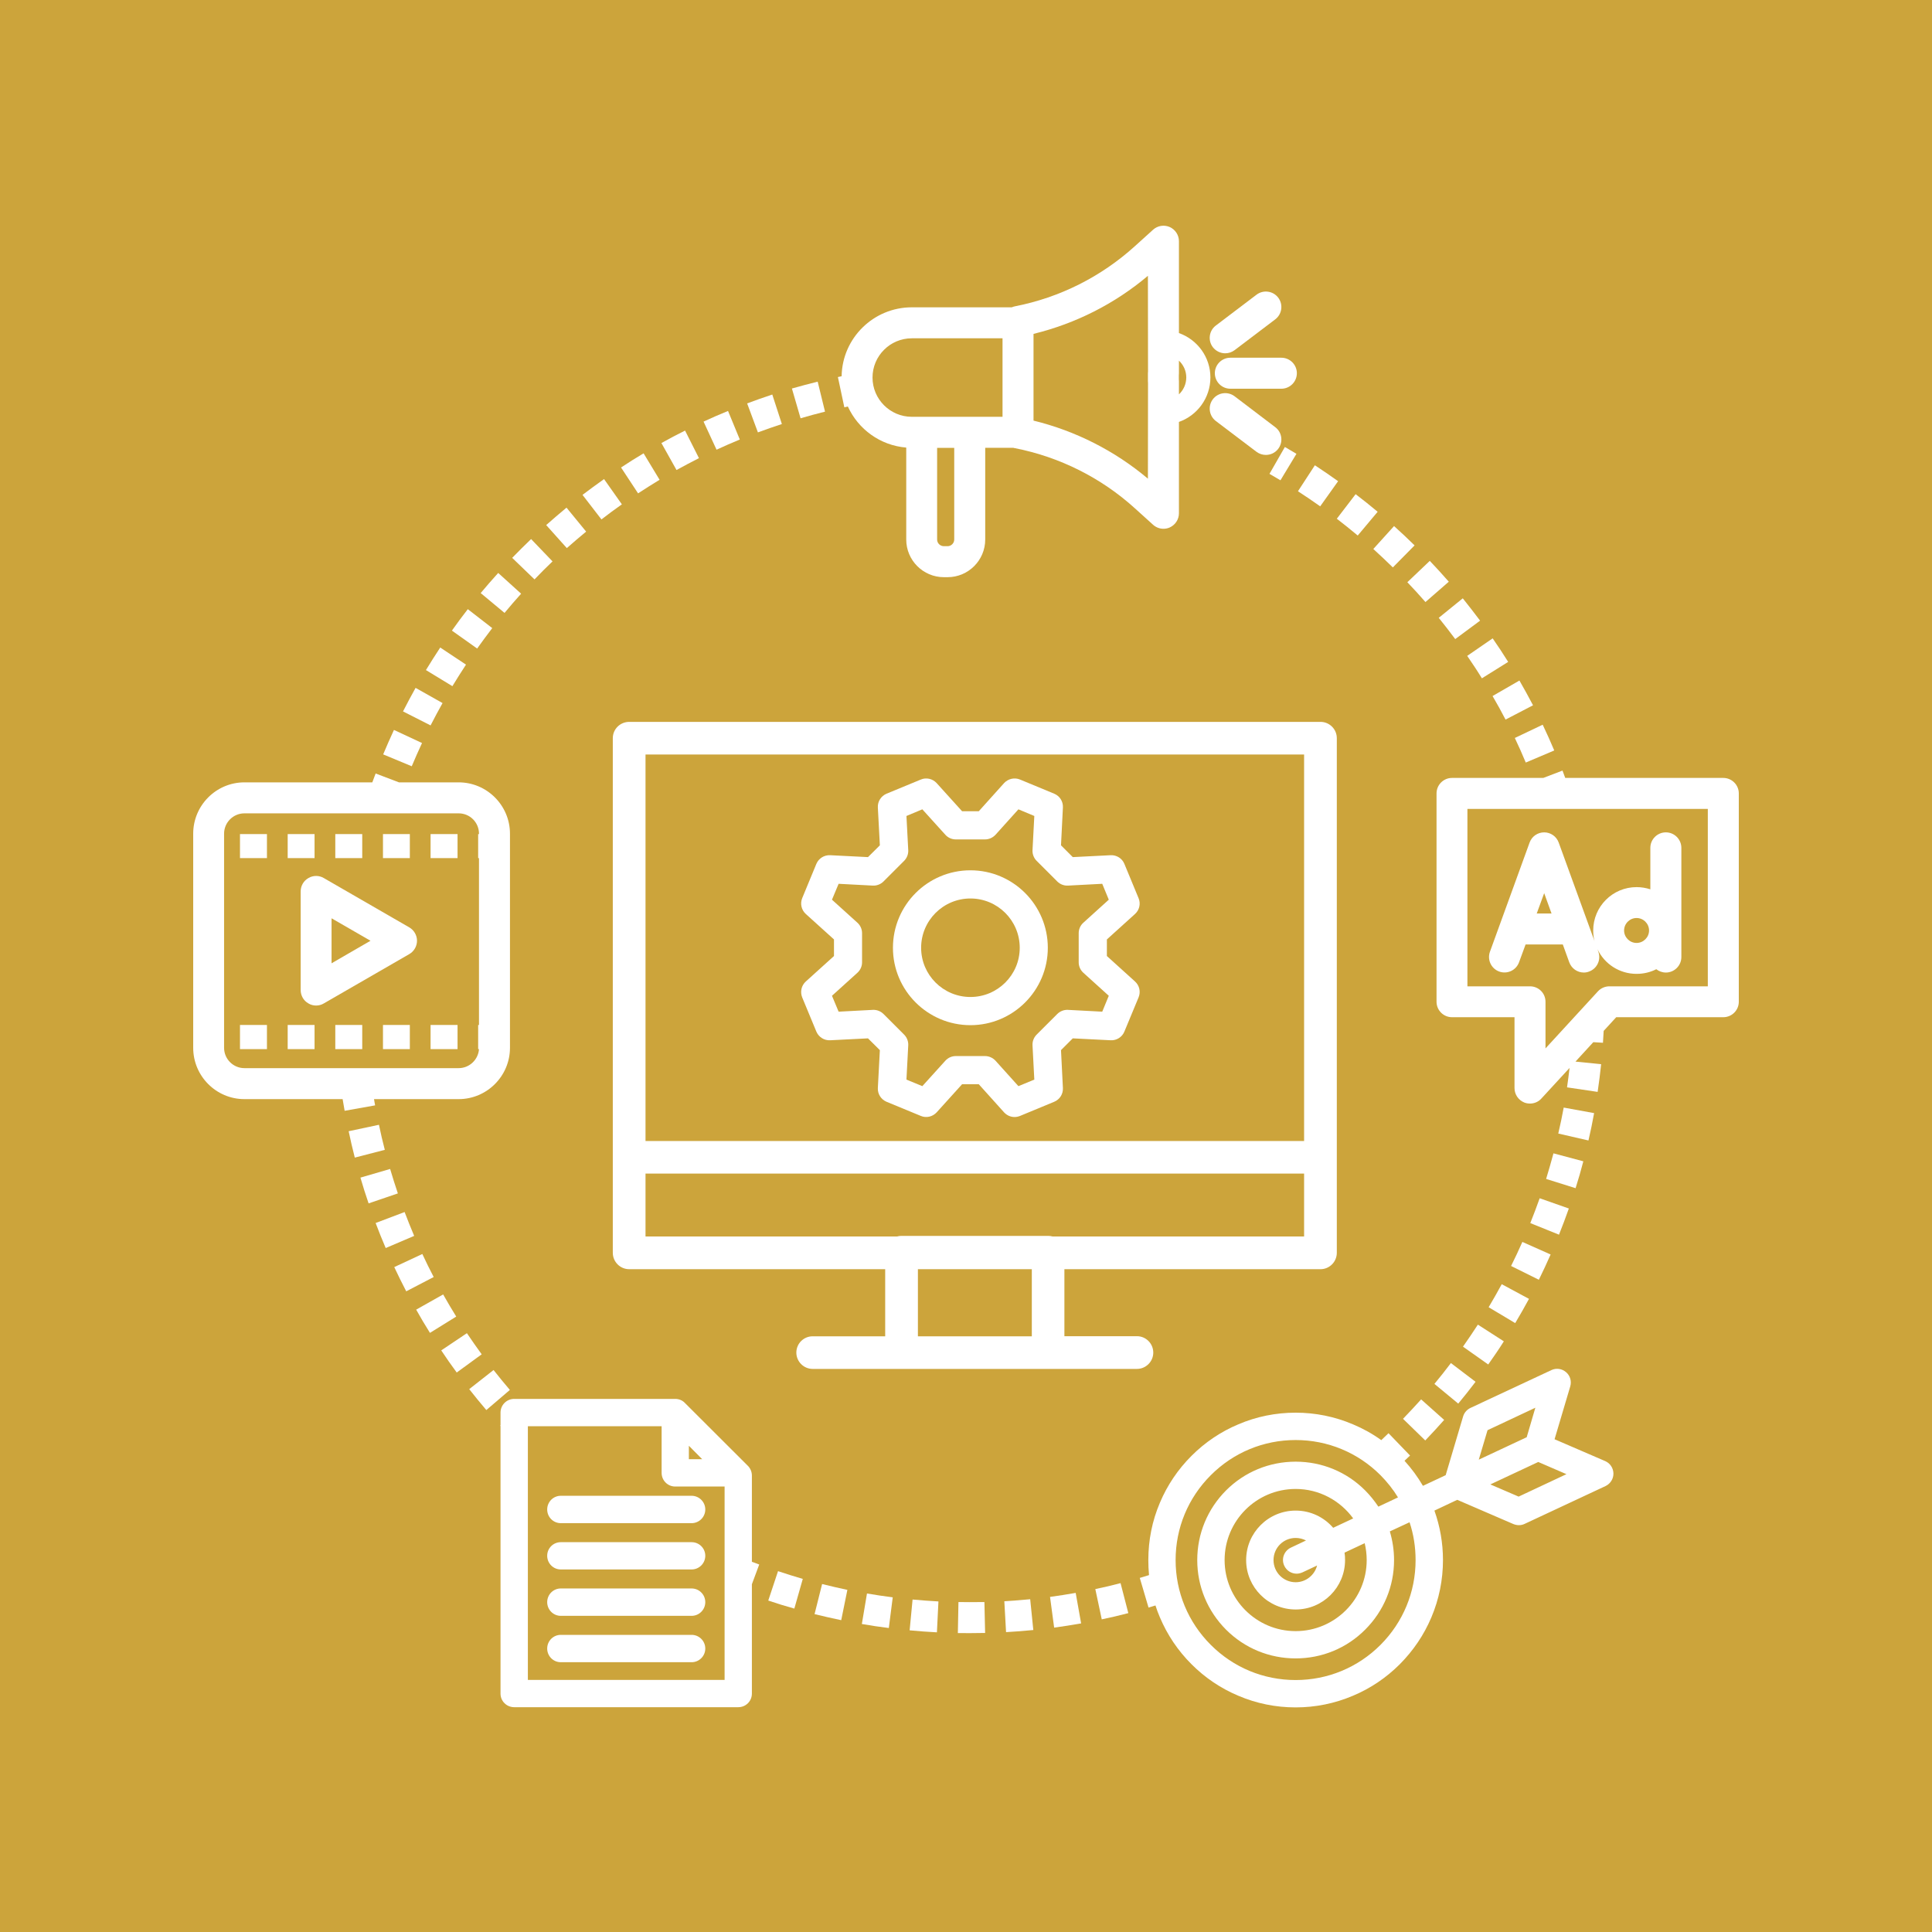 <svg xmlns="http://www.w3.org/2000/svg" xmlns:xlink="http://www.w3.org/1999/xlink" width="100" zoomAndPan="magnify" viewBox="0 0 75 75" height="100" preserveAspectRatio="xMidYMid meet" version="1.0"><defs><clipPath id="05964f3f63"><path d="M 55 29 L 67.5 29 L 67.5 43 L 55 43 Z M 55 29 " clip-rule="nonzero"/></clipPath><clipPath id="6f237a57dd"><path d="M 44 53 L 63 53 L 63 66.469 L 44 66.469 Z M 44 53 " clip-rule="nonzero"/></clipPath><clipPath id="5c86c17ea2"><path d="M 32 8.719 L 47 8.719 L 47 23 L 32 23 Z M 32 8.719 " clip-rule="nonzero"/></clipPath><clipPath id="3da8282f0d"><path d="M 7.5 30 L 20 30 L 20 44 L 7.5 44 Z M 7.5 30 " clip-rule="nonzero"/></clipPath><clipPath id="aed27d540d"><path d="M 19 54 L 30 54 L 30 66.469 L 19 66.469 Z M 19 54 " clip-rule="nonzero"/></clipPath></defs><rect x="-7.5" width="90" fill="#ffffff" y="-7.5" height="90" fill-opacity="1"/><rect x="-7.5" width="90" fill="#cca43b" y="-7.5" height="90" fill-opacity="1"/><path fill="#ffffff" d="M 47.16 14.488 C 47.16 14.82 47.43 15.09 47.762 15.09 L 49.742 15.09 C 50.074 15.09 50.344 14.82 50.344 14.488 C 50.344 14.156 50.074 13.887 49.742 13.887 L 47.762 13.887 C 47.43 13.887 47.16 14.156 47.16 14.488 Z M 47.16 14.488 " fill-opacity="1" fill-rule="nonzero"/><path fill="#ffffff" d="M 47.562 13.715 C 47.688 13.715 47.816 13.676 47.926 13.594 L 49.504 12.398 C 49.77 12.195 49.82 11.82 49.621 11.555 C 49.422 11.293 49.043 11.238 48.777 11.441 L 47.199 12.637 C 46.934 12.836 46.883 13.215 47.082 13.477 C 47.203 13.633 47.383 13.715 47.562 13.715 Z M 47.562 13.715 " fill-opacity="1" fill-rule="nonzero"/><path fill="#ffffff" d="M 49.504 16.582 L 47.926 15.383 C 47.66 15.184 47.285 15.234 47.082 15.5 C 46.883 15.766 46.934 16.141 47.199 16.344 L 48.777 17.539 C 48.887 17.621 49.016 17.66 49.141 17.66 C 49.324 17.66 49.504 17.578 49.621 17.422 C 49.82 17.16 49.77 16.781 49.504 16.582 Z M 49.504 16.582 " fill-opacity="1" fill-rule="nonzero"/><g clip-path="url(#05964f3f63)"><path fill="#ffffff" d="M 66.898 30.199 L 60.762 30.199 C 60.727 30.105 60.691 30.008 60.656 29.914 L 59.91 30.199 L 56.367 30.199 C 56.035 30.199 55.766 30.469 55.766 30.801 L 55.766 38.887 C 55.766 39.219 56.035 39.488 56.367 39.488 L 58.793 39.488 L 58.793 42.238 C 58.793 42.488 58.945 42.707 59.176 42.801 C 59.246 42.828 59.32 42.84 59.395 42.84 C 59.559 42.84 59.723 42.773 59.836 42.645 L 60.93 41.457 C 60.902 41.711 60.867 41.961 60.832 42.211 L 62.02 42.387 C 62.074 42.031 62.117 41.672 62.156 41.312 L 61.16 41.211 L 61.852 40.457 L 62.227 40.48 C 62.238 40.328 62.246 40.172 62.254 40.02 L 62.742 39.488 L 66.898 39.488 C 67.23 39.488 67.5 39.219 67.5 38.887 L 67.5 30.801 C 67.5 30.469 67.23 30.199 66.898 30.199 Z M 66.297 38.289 L 62.477 38.289 C 62.309 38.289 62.148 38.359 62.035 38.48 L 59.996 40.699 L 59.996 38.887 C 59.996 38.555 59.727 38.289 59.395 38.289 L 56.965 38.289 L 56.965 31.402 L 66.297 31.402 Z M 66.297 38.289 " fill-opacity="1" fill-rule="nonzero"/></g><path fill="#ffffff" d="M 58.199 37.715 C 58.512 37.828 58.855 37.668 58.969 37.355 L 59.223 36.664 L 60.668 36.664 L 60.918 37.355 C 61.008 37.602 61.238 37.754 61.484 37.754 C 61.551 37.754 61.621 37.742 61.688 37.715 C 62 37.602 62.16 37.258 62.047 36.945 L 62.016 36.852 C 62.285 37.418 62.863 37.805 63.531 37.805 C 63.809 37.805 64.066 37.742 64.297 37.625 C 64.398 37.703 64.527 37.754 64.668 37.754 C 65 37.754 65.27 37.484 65.27 37.152 L 65.27 32.914 C 65.27 32.582 65 32.312 64.668 32.312 C 64.336 32.312 64.066 32.582 64.066 32.914 L 64.066 34.523 C 63.898 34.469 63.719 34.438 63.531 34.438 C 62.602 34.438 61.848 35.191 61.848 36.121 C 61.848 36.262 61.863 36.402 61.898 36.531 L 60.508 32.707 C 60.422 32.469 60.195 32.312 59.945 32.312 C 59.691 32.312 59.465 32.469 59.379 32.707 L 57.84 36.945 C 57.727 37.258 57.887 37.602 58.199 37.715 Z M 63.531 35.637 C 63.797 35.637 64.016 35.855 64.016 36.121 C 64.016 36.387 63.797 36.605 63.531 36.605 C 63.266 36.605 63.047 36.387 63.047 36.121 C 63.047 35.855 63.266 35.637 63.531 35.637 Z M 59.945 34.672 L 60.23 35.461 L 59.656 35.461 Z M 59.945 34.672 " fill-opacity="1" fill-rule="nonzero"/><path fill="#ffffff" d="M 15.887 36 L 12.57 34.086 C 12.387 33.977 12.156 33.977 11.973 34.086 C 11.785 34.191 11.672 34.391 11.672 34.605 L 11.672 38.434 C 11.672 38.648 11.785 38.848 11.973 38.953 C 12.062 39.008 12.168 39.035 12.27 39.035 C 12.375 39.035 12.48 39.008 12.57 38.953 L 15.887 37.039 C 16.07 36.934 16.188 36.734 16.188 36.52 C 16.188 36.305 16.07 36.105 15.887 36 Z M 12.871 37.395 L 12.871 35.648 L 14.383 36.52 Z M 12.871 37.395 " fill-opacity="1" fill-rule="nonzero"/><path fill="#ffffff" d="M 16.715 32.379 L 17.762 32.379 L 17.762 33.312 L 16.715 33.312 Z M 16.715 32.379 " fill-opacity="1" fill-rule="nonzero"/><path fill="#ffffff" d="M 9.316 32.379 L 10.363 32.379 L 10.363 33.312 L 9.316 33.312 Z M 9.316 32.379 " fill-opacity="1" fill-rule="nonzero"/><path fill="#ffffff" d="M 11.168 32.379 L 12.211 32.379 L 12.211 33.312 L 11.168 33.312 Z M 11.168 32.379 " fill-opacity="1" fill-rule="nonzero"/><path fill="#ffffff" d="M 14.867 32.379 L 15.91 32.379 L 15.91 33.312 L 14.867 33.312 Z M 14.867 32.379 " fill-opacity="1" fill-rule="nonzero"/><path fill="#ffffff" d="M 13.016 32.379 L 14.062 32.379 L 14.062 33.312 L 13.016 33.312 Z M 13.016 32.379 " fill-opacity="1" fill-rule="nonzero"/><path fill="#ffffff" d="M 13.016 39.789 L 14.062 39.789 L 14.062 40.727 L 13.016 40.727 Z M 13.016 39.789 " fill-opacity="1" fill-rule="nonzero"/><path fill="#ffffff" d="M 16.715 39.789 L 17.762 39.789 L 17.762 40.727 L 16.715 40.727 Z M 16.715 39.789 " fill-opacity="1" fill-rule="nonzero"/><path fill="#ffffff" d="M 11.168 39.789 L 12.211 39.789 L 12.211 40.727 L 11.168 40.727 Z M 11.168 39.789 " fill-opacity="1" fill-rule="nonzero"/><path fill="#ffffff" d="M 14.867 39.789 L 15.91 39.789 L 15.91 40.727 L 14.867 40.727 Z M 14.867 39.789 " fill-opacity="1" fill-rule="nonzero"/><path fill="#ffffff" d="M 9.316 39.789 L 10.363 39.789 L 10.363 40.727 L 9.316 40.727 Z M 9.316 39.789 " fill-opacity="1" fill-rule="nonzero"/><path fill="#ffffff" d="M 21.242 58.598 C 21.242 58.891 21.477 59.129 21.77 59.129 L 26.848 59.129 C 27.141 59.129 27.379 58.891 27.379 58.598 C 27.379 58.305 27.141 58.066 26.848 58.066 L 21.77 58.066 C 21.477 58.066 21.242 58.305 21.242 58.598 Z M 21.242 58.598 " fill-opacity="1" fill-rule="nonzero"/><path fill="#ffffff" d="M 26.848 59.867 L 21.77 59.867 C 21.477 59.867 21.242 60.102 21.242 60.395 C 21.242 60.688 21.477 60.926 21.77 60.926 L 26.848 60.926 C 27.141 60.926 27.379 60.688 27.379 60.395 C 27.379 60.102 27.141 59.867 26.848 59.867 Z M 26.848 59.867 " fill-opacity="1" fill-rule="nonzero"/><path fill="#ffffff" d="M 26.848 61.664 L 21.77 61.664 C 21.477 61.664 21.242 61.902 21.242 62.195 C 21.242 62.488 21.477 62.727 21.77 62.727 L 26.848 62.727 C 27.141 62.727 27.379 62.488 27.379 62.195 C 27.379 61.902 27.141 61.664 26.848 61.664 Z M 26.848 61.664 " fill-opacity="1" fill-rule="nonzero"/><path fill="#ffffff" d="M 26.848 63.465 L 21.77 63.465 C 21.477 63.465 21.242 63.703 21.242 63.996 C 21.242 64.289 21.477 64.527 21.77 64.527 L 26.848 64.527 C 27.141 64.527 27.379 64.289 27.379 63.996 C 27.379 63.703 27.141 63.465 26.848 63.465 Z M 26.848 63.465 " fill-opacity="1" fill-rule="nonzero"/><g clip-path="url(#6f237a57dd)"><path fill="#ffffff" d="M 62.312 56.719 L 60.348 55.871 L 60.957 53.82 C 61.016 53.617 60.953 53.402 60.793 53.266 C 60.633 53.129 60.41 53.098 60.223 53.188 L 57.082 54.656 C 56.941 54.723 56.84 54.844 56.797 54.988 L 56.121 57.266 L 55.238 57.68 C 55.035 57.332 54.797 57.008 54.523 56.707 C 54.594 56.641 54.668 56.57 54.738 56.504 L 53.902 55.637 C 53.812 55.727 53.715 55.816 53.621 55.906 C 53.281 55.66 52.914 55.457 52.523 55.293 C 51.816 54.992 51.066 54.84 50.297 54.84 C 49.523 54.84 48.773 54.992 48.07 55.293 C 47.391 55.578 46.777 55.992 46.254 56.516 C 45.727 57.043 45.316 57.652 45.027 58.336 C 44.727 59.039 44.578 59.789 44.578 60.562 C 44.578 60.758 44.586 60.953 44.605 61.145 C 44.488 61.184 44.367 61.219 44.246 61.254 L 44.586 62.406 C 44.676 62.379 44.766 62.352 44.855 62.324 C 44.906 62.48 44.961 62.637 45.027 62.785 C 45.316 63.469 45.727 64.078 46.254 64.605 C 46.777 65.129 47.391 65.543 48.07 65.828 C 48.773 66.129 49.523 66.281 50.297 66.281 C 51.066 66.281 51.816 66.129 52.523 65.828 C 53.203 65.543 53.816 65.129 54.34 64.605 C 54.863 64.078 55.277 63.469 55.566 62.785 C 55.863 62.082 56.016 61.332 56.016 60.562 C 56.016 59.898 55.902 59.254 55.684 58.641 L 56.57 58.223 L 58.75 59.164 C 58.82 59.191 58.891 59.207 58.961 59.207 C 59.039 59.207 59.117 59.191 59.188 59.156 L 62.328 57.688 C 62.516 57.598 62.637 57.406 62.633 57.199 C 62.629 56.988 62.504 56.801 62.312 56.719 Z M 53.59 63.855 C 52.711 64.734 51.539 65.219 50.297 65.219 C 49.051 65.219 47.883 64.734 47.004 63.855 C 46.121 62.973 45.637 61.805 45.637 60.562 C 45.637 59.316 46.121 58.148 47.004 57.266 C 47.883 56.387 49.051 55.902 50.297 55.902 C 51.539 55.902 52.711 56.387 53.59 57.266 C 53.852 57.531 54.082 57.82 54.27 58.129 L 53.508 58.488 C 53.359 58.266 53.191 58.055 52.996 57.859 C 52.277 57.137 51.316 56.742 50.297 56.742 C 49.277 56.742 48.316 57.137 47.594 57.859 C 46.875 58.582 46.477 59.539 46.477 60.562 C 46.477 61.582 46.875 62.539 47.594 63.262 C 48.316 63.984 49.277 64.379 50.297 64.379 C 51.316 64.379 52.277 63.984 52.996 63.262 C 53.719 62.539 54.117 61.582 54.117 60.562 C 54.117 60.18 54.059 59.805 53.953 59.449 L 54.719 59.094 C 54.875 59.559 54.953 60.055 54.953 60.562 C 54.953 61.805 54.469 62.973 53.59 63.855 Z M 49.855 60.781 C 49.945 60.977 50.137 61.09 50.336 61.09 C 50.414 61.09 50.488 61.07 50.562 61.039 L 51.129 60.773 C 51.035 61.145 50.695 61.422 50.297 61.422 C 49.82 61.422 49.438 61.035 49.438 60.562 C 49.438 60.086 49.82 59.703 50.297 59.703 C 50.441 59.703 50.578 59.738 50.699 59.801 L 50.113 60.078 C 49.848 60.203 49.73 60.516 49.855 60.781 Z M 50.297 58.641 C 49.238 58.641 48.375 59.5 48.375 60.562 C 48.375 61.621 49.238 62.48 50.297 62.48 C 51.355 62.48 52.215 61.621 52.215 60.562 C 52.215 60.465 52.211 60.367 52.195 60.273 L 52.977 59.906 C 53.027 60.117 53.055 60.336 53.055 60.562 C 53.055 62.082 51.816 63.32 50.297 63.32 C 48.773 63.32 47.539 62.082 47.539 60.562 C 47.539 59.039 48.773 57.801 50.297 57.801 C 51.215 57.801 52.027 58.254 52.531 58.945 L 51.754 59.309 C 51.398 58.898 50.879 58.641 50.297 58.641 Z M 57.746 55.52 L 59.602 54.648 L 59.266 55.793 L 57.406 56.664 Z M 58.953 58.098 L 57.855 57.625 L 59.715 56.754 L 60.809 57.227 Z M 58.953 58.098 " fill-opacity="1" fill-rule="nonzero"/></g><path fill="#ffffff" d="M 44.77 52.508 C 44.77 52.156 44.484 51.871 44.137 51.871 L 41.32 51.871 L 41.32 49.27 L 51.262 49.27 C 51.609 49.27 51.895 48.984 51.895 48.633 L 51.895 28.656 C 51.895 28.305 51.609 28.023 51.262 28.023 L 24.426 28.023 C 24.074 28.023 23.789 28.305 23.789 28.656 L 23.789 48.633 C 23.789 48.984 24.074 49.27 24.426 49.27 L 34.363 49.27 L 34.363 51.875 L 31.547 51.875 C 31.199 51.875 30.914 52.156 30.914 52.508 C 30.914 52.855 31.199 53.141 31.547 53.141 L 44.137 53.141 C 44.484 53.141 44.77 52.855 44.77 52.508 Z M 25.059 29.289 L 50.625 29.289 L 50.625 44.293 L 25.059 44.293 Z M 40.055 51.875 L 35.633 51.875 L 35.633 49.27 L 40.055 49.27 Z M 40.688 47.977 L 34.996 47.977 C 34.938 47.977 34.879 47.984 34.824 48 L 25.059 48 L 25.059 45.559 L 50.625 45.559 L 50.625 48 L 40.863 48 C 40.805 47.984 40.746 47.977 40.688 47.977 Z M 40.688 47.977 " fill-opacity="1" fill-rule="nonzero"/><path fill="#ffffff" d="M 18.09 25.801 L 17.09 25.137 C 16.898 25.426 16.715 25.719 16.535 26.012 L 17.562 26.637 C 17.734 26.355 17.91 26.074 18.09 25.801 Z M 18.09 25.801 " fill-opacity="1" fill-rule="nonzero"/><path fill="#ffffff" d="M 21.449 21.793 L 20.617 20.926 C 20.371 21.164 20.121 21.41 19.883 21.656 L 20.75 22.492 C 20.977 22.254 21.211 22.02 21.449 21.793 Z M 21.449 21.793 " fill-opacity="1" fill-rule="nonzero"/><path fill="#ffffff" d="M 22.754 20.637 L 21.992 19.707 C 21.727 19.926 21.461 20.156 21.203 20.383 L 22.004 21.277 C 22.25 21.062 22.5 20.844 22.754 20.637 Z M 22.754 20.637 " fill-opacity="1" fill-rule="nonzero"/><path fill="#ffffff" d="M 16.383 28.844 L 15.293 28.336 C 15.148 28.648 15.008 28.969 14.875 29.285 L 15.984 29.746 C 16.109 29.445 16.246 29.141 16.383 28.844 Z M 16.383 28.844 " fill-opacity="1" fill-rule="nonzero"/><path fill="#ffffff" d="M 20.23 23.047 L 19.34 22.242 C 19.109 22.496 18.879 22.762 18.66 23.023 L 19.586 23.793 C 19.797 23.539 20.012 23.289 20.23 23.047 Z M 20.23 23.047 " fill-opacity="1" fill-rule="nonzero"/><path fill="#ffffff" d="M 17.18 27.293 L 16.133 26.703 C 15.965 27.004 15.801 27.312 15.645 27.617 L 16.715 28.16 C 16.863 27.871 17.02 27.578 17.18 27.293 Z M 17.18 27.293 " fill-opacity="1" fill-rule="nonzero"/><path fill="#ffffff" d="M 28.719 17.062 L 28.262 15.953 C 27.941 16.082 27.625 16.223 27.312 16.367 L 27.816 17.457 C 28.113 17.32 28.414 17.188 28.719 17.062 Z M 28.719 17.062 " fill-opacity="1" fill-rule="nonzero"/><path fill="#ffffff" d="M 32.027 15.98 L 31.742 14.816 C 31.41 14.898 31.07 14.988 30.742 15.082 L 31.078 16.238 C 31.391 16.145 31.711 16.059 32.027 15.98 Z M 32.027 15.98 " fill-opacity="1" fill-rule="nonzero"/><path fill="#ffffff" d="M 27.133 17.785 L 26.594 16.715 C 26.285 16.867 25.977 17.031 25.676 17.199 L 26.262 18.246 C 26.547 18.09 26.84 17.934 27.133 17.785 Z M 27.133 17.785 " fill-opacity="1" fill-rule="nonzero"/><path fill="#ffffff" d="M 19.109 24.383 L 18.16 23.648 C 17.949 23.918 17.742 24.199 17.543 24.48 L 18.523 25.176 C 18.711 24.91 18.91 24.645 19.109 24.383 Z M 19.109 24.383 " fill-opacity="1" fill-rule="nonzero"/><path fill="#ffffff" d="M 30.352 16.461 L 29.98 15.316 C 29.652 15.426 29.324 15.539 29.004 15.66 L 29.422 16.785 C 29.73 16.672 30.043 16.562 30.352 16.461 Z M 30.352 16.461 " fill-opacity="1" fill-rule="nonzero"/><path fill="#ffffff" d="M 24.141 19.578 L 23.449 18.598 C 23.168 18.797 22.887 19.004 22.613 19.211 L 23.348 20.164 C 23.605 19.965 23.875 19.766 24.141 19.578 Z M 24.141 19.578 " fill-opacity="1" fill-rule="nonzero"/><path fill="#ffffff" d="M 25.605 18.625 L 24.984 17.598 C 24.691 17.773 24.395 17.957 24.109 18.148 L 24.77 19.152 C 25.043 18.973 25.324 18.797 25.605 18.625 Z M 25.605 18.625 " fill-opacity="1" fill-rule="nonzero"/><g clip-path="url(#5c86c17ea2)"><path fill="#ffffff" d="M 32.914 15.781 C 33.316 16.664 34.172 17.293 35.18 17.375 L 35.18 20.945 C 35.18 21.75 35.836 22.406 36.641 22.406 L 36.785 22.406 C 37.59 22.406 38.246 21.75 38.246 20.945 L 38.246 17.383 L 39.336 17.383 C 39.355 17.391 39.379 17.395 39.402 17.398 C 41.141 17.742 42.75 18.547 44.062 19.738 L 44.762 20.371 C 44.875 20.473 45.02 20.527 45.164 20.527 C 45.246 20.527 45.328 20.512 45.406 20.477 C 45.625 20.379 45.766 20.164 45.766 19.926 L 45.766 16.379 C 46.477 16.129 46.988 15.449 46.988 14.652 C 46.988 13.859 46.477 13.18 45.766 12.93 L 45.766 9.363 C 45.766 9.125 45.625 8.91 45.406 8.812 C 45.191 8.719 44.938 8.758 44.762 8.918 L 44.062 9.551 C 42.75 10.742 41.141 11.551 39.402 11.891 C 39.359 11.898 39.316 11.914 39.277 11.93 L 35.395 11.93 C 33.91 11.93 32.695 13.125 32.672 14.605 C 32.621 14.617 32.574 14.625 32.527 14.637 L 32.777 15.812 C 32.82 15.801 32.867 15.793 32.914 15.781 Z M 45.762 14.566 C 45.766 14.543 45.766 14.52 45.766 14.492 L 45.766 14 C 45.941 14.164 46.051 14.395 46.051 14.652 C 46.051 14.91 45.941 15.145 45.766 15.309 L 45.766 14.797 C 45.766 14.77 45.766 14.746 45.762 14.723 Z M 40.121 14.797 L 40.121 12.961 C 41.754 12.562 43.277 11.793 44.562 10.707 L 44.566 14.422 C 44.562 14.445 44.562 14.469 44.562 14.492 L 44.562 14.797 C 44.562 14.82 44.562 14.844 44.566 14.871 L 44.562 18.582 C 43.277 17.5 41.754 16.727 40.121 16.328 Z M 37.043 20.945 C 37.043 21.086 36.926 21.203 36.785 21.203 L 36.641 21.203 C 36.496 21.203 36.379 21.086 36.379 20.945 L 36.379 17.387 L 37.043 17.387 Z M 35.395 13.133 L 38.918 13.133 L 38.918 14.492 C 38.918 14.512 38.918 14.531 38.918 14.551 L 38.918 14.738 C 38.918 14.758 38.918 14.777 38.918 14.797 L 38.918 16.18 L 35.395 16.18 C 34.555 16.18 33.871 15.496 33.871 14.656 C 33.871 13.816 34.555 13.133 35.395 13.133 Z M 35.395 13.133 " fill-opacity="1" fill-rule="nonzero"/></g><path fill="#ffffff" d="M 14.711 43.664 L 13.535 43.914 C 13.605 44.258 13.688 44.602 13.773 44.938 L 14.938 44.637 C 14.855 44.316 14.777 43.988 14.711 43.664 Z M 14.711 43.664 " fill-opacity="1" fill-rule="nonzero"/><path fill="#ffffff" d="M 16.395 48.68 L 15.305 49.188 C 15.453 49.504 15.609 49.82 15.77 50.129 L 16.836 49.574 C 16.684 49.281 16.531 48.977 16.395 48.68 Z M 16.395 48.68 " fill-opacity="1" fill-rule="nonzero"/><path fill="#ffffff" d="M 15.145 45.379 L 13.992 45.715 C 14.09 46.051 14.195 46.387 14.309 46.715 L 15.445 46.328 C 15.34 46.016 15.238 45.695 15.145 45.379 Z M 15.145 45.379 " fill-opacity="1" fill-rule="nonzero"/><path fill="#ffffff" d="M 15.707 47.051 L 14.582 47.477 C 14.703 47.801 14.836 48.129 14.973 48.449 L 16.078 47.977 C 15.949 47.672 15.824 47.359 15.707 47.051 Z M 15.707 47.051 " fill-opacity="1" fill-rule="nonzero"/><path fill="#ffffff" d="M 18.125 51.754 L 17.129 52.422 C 17.32 52.711 17.523 53 17.73 53.281 L 18.699 52.574 C 18.504 52.305 18.309 52.027 18.125 51.754 Z M 18.125 51.754 " fill-opacity="1" fill-rule="nonzero"/><path fill="#ffffff" d="M 19.16 53.184 L 18.215 53.926 C 18.43 54.199 18.652 54.473 18.879 54.738 L 19.793 53.957 C 19.578 53.707 19.367 53.445 19.16 53.184 Z M 19.16 53.184 " fill-opacity="1" fill-rule="nonzero"/><path fill="#ffffff" d="M 17.203 50.25 L 16.156 50.84 C 16.324 51.141 16.504 51.445 16.691 51.742 L 17.711 51.109 C 17.535 50.824 17.363 50.535 17.203 50.25 Z M 17.203 50.25 " fill-opacity="1" fill-rule="nonzero"/><g clip-path="url(#3da8282f0d)"><path fill="#ffffff" d="M 14.52 42.668 L 17.805 42.668 C 18.902 42.668 19.797 41.773 19.797 40.676 L 19.797 32.363 C 19.797 31.266 18.902 30.371 17.805 30.371 L 15.488 30.371 L 14.582 30.027 C 14.539 30.141 14.496 30.258 14.453 30.371 L 9.488 30.371 C 8.391 30.371 7.5 31.266 7.5 32.363 L 7.5 40.676 C 7.5 41.773 8.391 42.668 9.488 42.668 L 13.301 42.668 C 13.328 42.82 13.352 42.973 13.379 43.121 L 14.562 42.91 C 14.547 42.828 14.531 42.75 14.52 42.668 Z M 9.488 41.465 C 9.055 41.465 8.699 41.113 8.699 40.676 L 8.699 32.363 C 8.699 31.926 9.055 31.574 9.488 31.574 L 17.805 31.574 C 18.242 31.574 18.594 31.926 18.594 32.363 L 18.594 32.379 L 18.562 32.379 L 18.562 33.312 L 18.594 33.312 L 18.594 39.789 L 18.562 39.789 L 18.562 40.727 L 18.594 40.727 C 18.566 41.137 18.223 41.465 17.805 41.465 Z M 9.488 41.465 " fill-opacity="1" fill-rule="nonzero"/></g><path fill="#ffffff" d="M 37.641 62.195 C 37.496 62.195 37.348 62.195 37.207 62.191 L 37.184 63.395 C 37.336 63.398 37.488 63.398 37.641 63.398 C 37.84 63.398 38.043 63.395 38.242 63.391 L 38.215 62.191 C 38.023 62.195 37.832 62.195 37.641 62.195 Z M 37.641 62.195 " fill-opacity="1" fill-rule="nonzero"/><path fill="#ffffff" d="M 42.52 61.688 L 42.77 62.863 C 43.113 62.793 43.457 62.711 43.801 62.621 L 43.5 61.457 C 43.176 61.543 42.848 61.621 42.52 61.688 Z M 42.52 61.688 " fill-opacity="1" fill-rule="nonzero"/><path fill="#ffffff" d="M 40.762 61.992 L 40.922 63.184 C 41.27 63.137 41.621 63.082 41.969 63.02 L 41.758 61.836 C 41.43 61.895 41.094 61.945 40.762 61.992 Z M 40.762 61.992 " fill-opacity="1" fill-rule="nonzero"/><path fill="#ffffff" d="M 33.457 63.043 C 33.801 63.105 34.152 63.156 34.504 63.199 L 34.656 62.008 C 34.324 61.965 33.988 61.918 33.656 61.859 Z M 33.457 63.043 " fill-opacity="1" fill-rule="nonzero"/><path fill="#ffffff" d="M 35.312 63.289 C 35.664 63.324 36.02 63.348 36.371 63.367 L 36.43 62.168 C 36.098 62.148 35.758 62.125 35.426 62.094 Z M 35.312 63.289 " fill-opacity="1" fill-rule="nonzero"/><path fill="#ffffff" d="M 31.621 62.66 C 31.961 62.742 32.309 62.824 32.656 62.895 L 32.895 61.719 C 32.57 61.648 32.238 61.574 31.914 61.492 Z M 31.621 62.66 " fill-opacity="1" fill-rule="nonzero"/><path fill="#ffffff" d="M 38.988 62.16 L 39.055 63.359 C 39.406 63.34 39.762 63.312 40.113 63.277 L 39.992 62.082 C 39.66 62.113 39.324 62.141 38.988 62.16 Z M 38.988 62.16 " fill-opacity="1" fill-rule="nonzero"/><path fill="#ffffff" d="M 29.824 62.133 C 30.156 62.246 30.496 62.352 30.836 62.445 L 31.164 61.293 C 30.844 61.199 30.52 61.098 30.203 60.992 Z M 29.824 62.133 " fill-opacity="1" fill-rule="nonzero"/><g clip-path="url(#aed27d540d)"><path fill="#ffffff" d="M 29.188 57.281 C 29.188 57.141 29.133 57.004 29.035 56.906 L 26.586 54.461 C 26.578 54.453 26.57 54.445 26.562 54.438 C 26.559 54.434 26.559 54.434 26.555 54.43 C 26.547 54.426 26.539 54.418 26.531 54.41 C 26.531 54.41 26.527 54.41 26.527 54.41 C 26.52 54.402 26.512 54.395 26.5 54.391 C 26.496 54.387 26.496 54.387 26.492 54.383 C 26.484 54.379 26.473 54.375 26.465 54.367 C 26.465 54.367 26.465 54.367 26.461 54.367 C 26.453 54.363 26.441 54.355 26.434 54.352 C 26.43 54.352 26.426 54.348 26.422 54.348 C 26.414 54.344 26.402 54.34 26.395 54.336 C 26.395 54.336 26.391 54.336 26.391 54.336 C 26.383 54.332 26.371 54.328 26.359 54.324 C 26.355 54.324 26.355 54.324 26.352 54.324 C 26.34 54.32 26.332 54.316 26.32 54.316 C 26.32 54.316 26.316 54.316 26.316 54.316 C 26.305 54.312 26.293 54.312 26.285 54.309 C 26.281 54.309 26.277 54.309 26.273 54.309 C 26.266 54.309 26.254 54.305 26.246 54.305 C 26.242 54.305 26.242 54.305 26.238 54.305 C 26.23 54.305 26.223 54.305 26.211 54.305 L 19.961 54.305 C 19.668 54.305 19.43 54.543 19.43 54.836 L 19.43 55.332 L 19.414 55.344 C 19.418 55.348 19.426 55.355 19.43 55.359 L 19.43 65.746 C 19.43 66.039 19.668 66.273 19.961 66.273 L 28.66 66.273 C 28.953 66.273 29.188 66.039 29.188 65.746 L 29.188 61.5 L 29.473 60.734 C 29.379 60.699 29.285 60.664 29.188 60.629 Z M 26.742 56.125 L 27.258 56.645 L 26.742 56.645 Z M 28.129 65.215 L 20.492 65.215 L 20.492 55.367 L 25.684 55.367 L 25.684 57.176 C 25.684 57.469 25.918 57.707 26.211 57.707 L 28.129 57.707 Z M 28.129 65.215 " fill-opacity="1" fill-rule="nonzero"/></g><path fill="#ffffff" d="M 59.406 47.48 L 60.52 47.93 C 60.656 47.594 60.781 47.254 60.902 46.914 L 59.77 46.516 C 59.656 46.84 59.531 47.164 59.406 47.48 Z M 59.406 47.48 " fill-opacity="1" fill-rule="nonzero"/><path fill="#ffffff" d="M 57.789 50.746 L 58.82 51.363 C 59.004 51.055 59.184 50.738 59.355 50.422 L 58.297 49.852 C 58.133 50.152 57.965 50.453 57.789 50.746 Z M 57.789 50.746 " fill-opacity="1" fill-rule="nonzero"/><path fill="#ffffff" d="M 58.66 49.145 L 59.738 49.68 C 59.898 49.355 60.051 49.027 60.195 48.699 L 59.098 48.211 C 58.961 48.523 58.812 48.84 58.66 49.145 Z M 58.66 49.145 " fill-opacity="1" fill-rule="nonzero"/><path fill="#ffffff" d="M 60.02 45.766 L 61.164 46.125 C 61.273 45.781 61.375 45.43 61.465 45.082 L 60.305 44.773 C 60.215 45.105 60.121 45.438 60.02 45.766 Z M 60.02 45.766 " fill-opacity="1" fill-rule="nonzero"/><path fill="#ffffff" d="M 61.883 43.211 L 60.703 42.996 C 60.641 43.332 60.57 43.672 60.492 44.004 L 61.664 44.273 C 61.746 43.922 61.82 43.566 61.883 43.211 Z M 61.883 43.211 " fill-opacity="1" fill-rule="nonzero"/><path fill="#ffffff" d="M 56.793 52.277 L 57.773 52.969 C 57.98 52.676 58.188 52.375 58.379 52.07 L 57.371 51.422 C 57.184 51.707 56.992 51.996 56.793 52.277 Z M 56.793 52.277 " fill-opacity="1" fill-rule="nonzero"/><path fill="#ffffff" d="M 55.684 53.723 L 56.609 54.488 C 56.836 54.215 57.062 53.93 57.281 53.641 L 56.324 52.914 C 56.117 53.188 55.902 53.461 55.684 53.723 Z M 55.684 53.723 " fill-opacity="1" fill-rule="nonzero"/><path fill="#ffffff" d="M 54.465 55.078 L 55.328 55.918 C 55.578 55.656 55.824 55.391 56.062 55.121 L 55.168 54.324 C 54.938 54.578 54.703 54.832 54.465 55.078 Z M 54.465 55.078 " fill-opacity="1" fill-rule="nonzero"/><path fill="#ffffff" d="M 50.328 17.617 C 50.18 17.527 50.027 17.438 49.879 17.352 L 49.281 18.395 C 49.422 18.477 49.566 18.562 49.707 18.645 Z M 50.328 17.617 " fill-opacity="1" fill-rule="nonzero"/><path fill="#ffffff" d="M 57.527 26.332 L 58.547 25.695 C 58.355 25.387 58.152 25.078 57.945 24.781 L 56.957 25.461 C 57.152 25.746 57.348 26.039 57.527 26.332 Z M 57.527 26.332 " fill-opacity="1" fill-rule="nonzero"/><path fill="#ffffff" d="M 58.445 27.934 L 59.512 27.379 C 59.344 27.055 59.164 26.734 58.984 26.418 L 57.941 27.02 C 58.117 27.32 58.285 27.625 58.445 27.934 Z M 58.445 27.934 " fill-opacity="1" fill-rule="nonzero"/><path fill="#ffffff" d="M 56.492 24.809 L 57.457 24.094 C 57.238 23.801 57.012 23.512 56.785 23.227 L 55.852 23.984 C 56.07 24.254 56.285 24.531 56.492 24.809 Z M 56.492 24.809 " fill-opacity="1" fill-rule="nonzero"/><path fill="#ffffff" d="M 59.23 29.602 L 60.336 29.133 C 60.195 28.797 60.043 28.461 59.887 28.133 L 58.805 28.648 C 58.953 28.961 59.098 29.281 59.23 29.602 Z M 59.23 29.602 " fill-opacity="1" fill-rule="nonzero"/><path fill="#ffffff" d="M 52.707 20.789 L 53.48 19.867 C 53.199 19.633 52.914 19.402 52.625 19.184 L 51.895 20.137 C 52.168 20.348 52.441 20.566 52.707 20.789 Z M 52.707 20.789 " fill-opacity="1" fill-rule="nonzero"/><path fill="#ffffff" d="M 54.07 22.027 L 54.914 21.172 C 54.656 20.918 54.387 20.664 54.117 20.422 L 53.312 21.312 C 53.57 21.547 53.824 21.785 54.07 22.027 Z M 54.07 22.027 " fill-opacity="1" fill-rule="nonzero"/><path fill="#ffffff" d="M 51.945 18.68 C 51.652 18.469 51.348 18.262 51.043 18.062 L 50.387 19.07 C 50.676 19.258 50.969 19.457 51.25 19.656 Z M 51.945 18.68 " fill-opacity="1" fill-rule="nonzero"/><path fill="#ffffff" d="M 55.336 23.371 L 56.242 22.582 C 56.004 22.309 55.754 22.035 55.504 21.773 L 54.633 22.602 C 54.871 22.852 55.109 23.109 55.336 23.371 Z M 55.336 23.371 " fill-opacity="1" fill-rule="nonzero"/><path fill="#ffffff" d="M 44.062 35.48 C 44.234 35.324 44.289 35.078 44.199 34.867 L 43.648 33.535 C 43.562 33.324 43.348 33.188 43.117 33.199 L 41.645 33.273 L 41.188 32.816 L 41.262 31.344 C 41.273 31.113 41.141 30.902 40.926 30.812 L 39.598 30.262 C 39.383 30.172 39.137 30.23 38.98 30.398 L 37.996 31.492 L 37.348 31.492 L 36.359 30.398 C 36.203 30.23 35.957 30.172 35.746 30.262 L 34.414 30.812 C 34.203 30.902 34.066 31.113 34.078 31.344 L 34.156 32.816 L 33.695 33.273 L 32.227 33.199 C 31.992 33.188 31.781 33.324 31.691 33.535 L 31.141 34.867 C 31.055 35.078 31.109 35.324 31.281 35.48 L 32.375 36.469 L 32.375 37.113 L 31.281 38.102 C 31.109 38.258 31.055 38.504 31.141 38.719 L 31.691 40.047 C 31.781 40.258 31.992 40.395 32.227 40.383 L 33.695 40.309 L 34.156 40.766 L 34.078 42.238 C 34.066 42.469 34.203 42.68 34.414 42.77 L 35.746 43.32 C 35.957 43.41 36.203 43.352 36.359 43.184 L 37.348 42.09 L 37.996 42.09 L 38.98 43.184 C 39.09 43.301 39.234 43.363 39.387 43.363 C 39.457 43.363 39.527 43.348 39.598 43.32 L 40.926 42.77 C 41.141 42.68 41.273 42.469 41.262 42.238 L 41.188 40.766 L 41.645 40.309 L 43.117 40.383 C 43.348 40.395 43.562 40.258 43.648 40.047 L 44.199 38.719 C 44.289 38.504 44.234 38.258 44.062 38.102 L 42.969 37.113 L 42.969 36.469 Z M 42.055 37.762 L 43.043 38.656 L 42.789 39.273 L 41.457 39.203 C 41.305 39.195 41.152 39.254 41.043 39.363 L 40.242 40.164 C 40.133 40.273 40.074 40.426 40.082 40.578 L 40.152 41.91 L 39.535 42.164 L 38.645 41.176 C 38.539 41.062 38.391 40.996 38.238 40.996 L 37.105 40.996 C 36.949 40.996 36.801 41.062 36.699 41.176 L 35.805 42.164 L 35.188 41.91 L 35.258 40.578 C 35.266 40.426 35.207 40.273 35.098 40.164 L 34.297 39.363 C 34.188 39.254 34.035 39.195 33.883 39.203 L 32.555 39.273 L 32.297 38.656 L 33.285 37.762 C 33.398 37.66 33.465 37.512 33.465 37.359 L 33.465 36.223 C 33.465 36.07 33.398 35.922 33.285 35.82 L 32.297 34.926 L 32.555 34.309 L 33.883 34.379 C 34.035 34.387 34.188 34.328 34.297 34.219 L 35.098 33.418 C 35.207 33.309 35.266 33.156 35.258 33.004 L 35.188 31.676 L 35.805 31.418 L 36.699 32.406 C 36.801 32.52 36.949 32.586 37.105 32.586 L 38.238 32.586 C 38.391 32.586 38.539 32.52 38.645 32.406 L 39.535 31.418 L 40.152 31.676 L 40.082 33.004 C 40.074 33.156 40.133 33.309 40.242 33.418 L 41.043 34.219 C 41.152 34.328 41.305 34.387 41.457 34.379 L 42.789 34.309 L 43.043 34.926 L 42.055 35.82 C 41.941 35.922 41.875 36.07 41.875 36.223 L 41.875 37.359 C 41.875 37.512 41.941 37.66 42.055 37.762 Z M 42.055 37.762 " fill-opacity="1" fill-rule="nonzero"/><path fill="#ffffff" d="M 37.672 33.785 C 36.012 33.785 34.664 35.133 34.664 36.793 C 34.664 38.449 36.012 39.797 37.672 39.797 C 39.328 39.797 40.676 38.449 40.676 36.793 C 40.676 35.133 39.328 33.785 37.672 33.785 Z M 37.672 38.703 C 36.617 38.703 35.758 37.848 35.758 36.793 C 35.758 35.734 36.617 34.879 37.672 34.879 C 38.727 34.879 39.586 35.734 39.586 36.793 C 39.586 37.848 38.727 38.703 37.672 38.703 Z M 37.672 38.703 " fill-opacity="1" fill-rule="nonzero"/></svg>